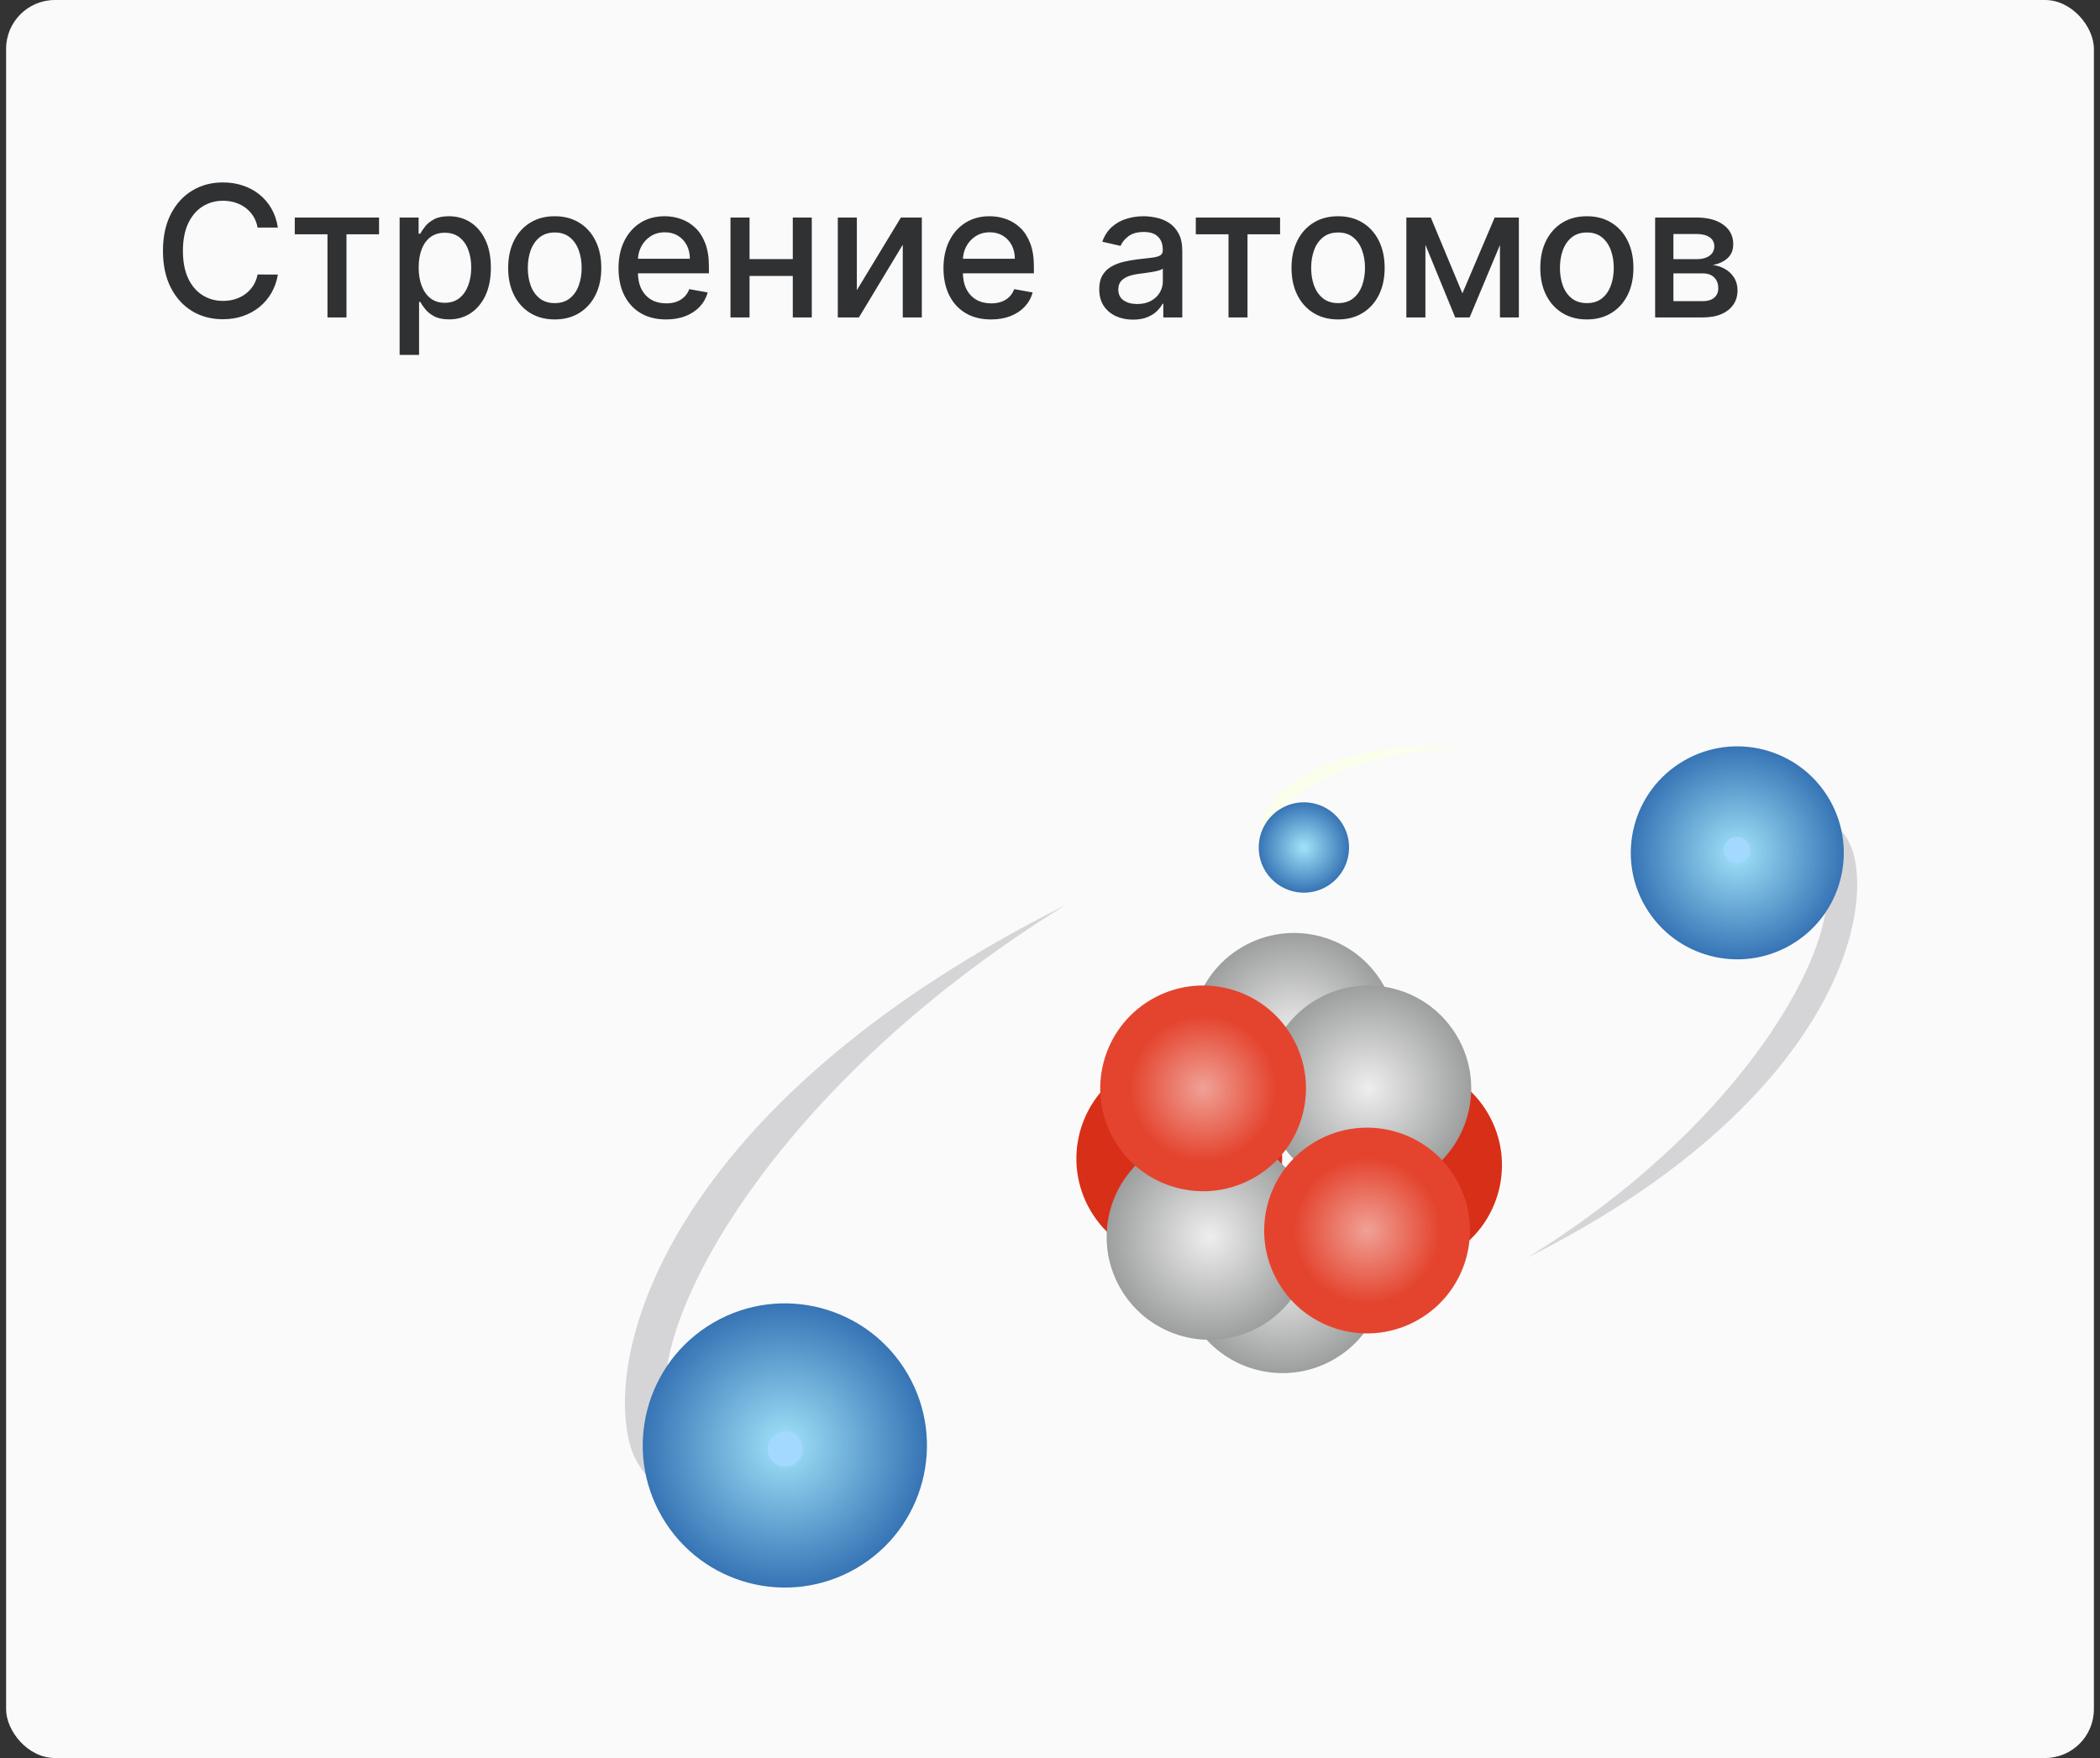 <svg width="172" height="144" viewBox="0 0 172 144" fill="none" xmlns="http://www.w3.org/2000/svg">
<rect x="0" y="0" width="172" height="144" fill="#333333" stroke="none"/>
<g clip-path="url(#clip0_2_273)">
<rect x="0.5" width="171" height="144" rx="4" fill="#FAFAFA"/>
<path d="M22.759 18.639H21.097C21.033 18.283 20.914 17.971 20.74 17.701C20.566 17.431 20.353 17.202 20.101 17.014C19.849 16.826 19.567 16.684 19.254 16.588C18.945 16.492 18.617 16.444 18.269 16.444C17.64 16.444 17.077 16.602 16.58 16.918C16.087 17.234 15.696 17.697 15.408 18.308C15.124 18.919 14.982 19.665 14.982 20.546C14.982 21.433 15.124 22.183 15.408 22.793C15.696 23.404 16.088 23.866 16.586 24.178C17.083 24.491 17.642 24.647 18.264 24.647C18.608 24.647 18.935 24.601 19.244 24.509C19.556 24.413 19.838 24.272 20.091 24.088C20.343 23.903 20.556 23.678 20.73 23.411C20.907 23.141 21.03 22.832 21.097 22.484L22.759 22.49C22.671 23.026 22.498 23.52 22.242 23.971C21.99 24.418 21.666 24.805 21.268 25.132C20.874 25.455 20.423 25.705 19.915 25.883C19.407 26.06 18.853 26.149 18.253 26.149C17.308 26.149 16.467 25.925 15.728 25.478C14.989 25.027 14.407 24.383 13.981 23.544C13.558 22.706 13.347 21.707 13.347 20.546C13.347 19.381 13.56 18.381 13.986 17.547C14.412 16.709 14.995 16.066 15.733 15.618C16.472 15.167 17.312 14.942 18.253 14.942C18.832 14.942 19.371 15.025 19.872 15.192C20.376 15.355 20.829 15.597 21.23 15.916C21.632 16.233 21.964 16.62 22.227 17.078C22.489 17.532 22.667 18.053 22.759 18.639ZM24.143 19.192V17.818H31.046V19.192H28.378V26H26.822V19.192H24.143ZM32.731 29.068V17.818H34.286V19.145H34.419C34.512 18.974 34.645 18.777 34.819 18.553C34.993 18.329 35.234 18.134 35.543 17.967C35.852 17.797 36.261 17.712 36.769 17.712C37.429 17.712 38.019 17.879 38.537 18.212C39.055 18.546 39.462 19.027 39.757 19.656C40.055 20.284 40.204 21.041 40.204 21.925C40.204 22.809 40.057 23.567 39.762 24.2C39.467 24.828 39.062 25.313 38.548 25.654C38.033 25.991 37.445 26.16 36.784 26.16C36.287 26.16 35.881 26.076 35.565 25.909C35.252 25.742 35.007 25.547 34.83 25.323C34.652 25.1 34.515 24.901 34.419 24.727H34.324V29.068H32.731ZM34.291 21.909C34.291 22.484 34.375 22.989 34.542 23.422C34.709 23.855 34.95 24.194 35.266 24.439C35.582 24.681 35.969 24.802 36.428 24.802C36.903 24.802 37.301 24.675 37.621 24.423C37.94 24.168 38.182 23.821 38.345 23.385C38.512 22.948 38.596 22.456 38.596 21.909C38.596 21.369 38.514 20.885 38.35 20.455C38.191 20.025 37.949 19.686 37.626 19.438C37.306 19.189 36.907 19.065 36.428 19.065C35.966 19.065 35.575 19.184 35.256 19.422C34.94 19.659 34.7 19.991 34.537 20.418C34.373 20.844 34.291 21.341 34.291 21.909ZM45.435 26.165C44.668 26.165 43.999 25.989 43.427 25.638C42.855 25.286 42.411 24.794 42.095 24.162C41.779 23.53 41.621 22.791 41.621 21.946C41.621 21.098 41.779 20.355 42.095 19.72C42.411 19.084 42.855 18.591 43.427 18.239C43.999 17.887 44.668 17.712 45.435 17.712C46.202 17.712 46.871 17.887 47.443 18.239C48.015 18.591 48.459 19.084 48.775 19.72C49.091 20.355 49.249 21.098 49.249 21.946C49.249 22.791 49.091 23.53 48.775 24.162C48.459 24.794 48.015 25.286 47.443 25.638C46.871 25.989 46.202 26.165 45.435 26.165ZM45.44 24.828C45.938 24.828 46.349 24.697 46.676 24.434C47.003 24.171 47.244 23.821 47.401 23.385C47.56 22.948 47.64 22.467 47.64 21.941C47.64 21.419 47.56 20.94 47.401 20.503C47.244 20.062 47.003 19.709 46.676 19.443C46.349 19.177 45.938 19.043 45.44 19.043C44.94 19.043 44.524 19.177 44.194 19.443C43.867 19.709 43.624 20.062 43.464 20.503C43.308 20.94 43.23 21.419 43.23 21.941C43.23 22.467 43.308 22.948 43.464 23.385C43.624 23.821 43.867 24.171 44.194 24.434C44.524 24.697 44.94 24.828 45.44 24.828ZM54.553 26.165C53.747 26.165 53.053 25.993 52.47 25.648C51.891 25.3 51.444 24.812 51.128 24.184C50.815 23.552 50.659 22.811 50.659 21.962C50.659 21.124 50.815 20.386 51.128 19.746C51.444 19.107 51.884 18.608 52.449 18.25C53.017 17.891 53.681 17.712 54.441 17.712C54.903 17.712 55.35 17.788 55.783 17.941C56.217 18.093 56.606 18.333 56.95 18.66C57.294 18.986 57.566 19.411 57.765 19.933C57.964 20.451 58.063 21.082 58.063 21.824V22.389H51.559V21.195H56.503C56.503 20.776 56.417 20.405 56.247 20.082C56.076 19.755 55.837 19.498 55.528 19.31C55.222 19.121 54.864 19.027 54.452 19.027C54.004 19.027 53.614 19.137 53.28 19.358C52.95 19.574 52.694 19.858 52.513 20.21C52.335 20.558 52.246 20.936 52.246 21.345V22.277C52.246 22.823 52.342 23.289 52.534 23.672C52.73 24.056 53.001 24.349 53.349 24.551C53.697 24.75 54.104 24.849 54.569 24.849C54.871 24.849 55.146 24.807 55.395 24.722C55.643 24.633 55.858 24.501 56.039 24.327C56.22 24.153 56.359 23.939 56.455 23.683L57.962 23.954C57.841 24.398 57.625 24.787 57.312 25.121C57.003 25.451 56.614 25.709 56.146 25.893C55.681 26.075 55.15 26.165 54.553 26.165ZM65.376 21.222V22.602H60.944V21.222H65.376ZM61.391 17.818V26H59.83V17.818H61.391ZM66.489 17.818V26H64.933V17.818H66.489ZM70.18 23.768L73.786 17.818H75.502V26H73.941V20.045L70.351 26H68.62V17.818H70.18V23.768ZM81.169 26.165C80.363 26.165 79.669 25.993 79.087 25.648C78.508 25.3 78.06 24.812 77.744 24.184C77.432 23.552 77.275 22.811 77.275 21.962C77.275 21.124 77.432 20.386 77.744 19.746C78.06 19.107 78.501 18.608 79.065 18.25C79.633 17.891 80.297 17.712 81.057 17.712C81.519 17.712 81.966 17.788 82.4 17.941C82.833 18.093 83.222 18.333 83.566 18.66C83.911 18.986 84.182 19.411 84.381 19.933C84.58 20.451 84.68 21.082 84.68 21.824V22.389H78.176V21.195H83.119C83.119 20.776 83.034 20.405 82.863 20.082C82.693 19.755 82.453 19.498 82.144 19.31C81.839 19.121 81.48 19.027 81.068 19.027C80.621 19.027 80.23 19.137 79.896 19.358C79.566 19.574 79.31 19.858 79.129 20.21C78.951 20.558 78.863 20.936 78.863 21.345V22.277C78.863 22.823 78.959 23.289 79.15 23.672C79.346 24.056 79.617 24.349 79.965 24.551C80.313 24.75 80.72 24.849 81.185 24.849C81.487 24.849 81.762 24.807 82.011 24.722C82.259 24.633 82.474 24.501 82.655 24.327C82.837 24.153 82.975 23.939 83.071 23.683L84.578 23.954C84.458 24.398 84.241 24.787 83.928 25.121C83.62 25.451 83.231 25.709 82.762 25.893C82.297 26.075 81.766 26.165 81.169 26.165ZM92.797 26.181C92.279 26.181 91.81 26.085 91.391 25.893C90.972 25.698 90.64 25.416 90.395 25.047C90.154 24.677 90.033 24.224 90.033 23.688C90.033 23.227 90.122 22.847 90.299 22.548C90.477 22.25 90.716 22.014 91.018 21.84C91.32 21.666 91.657 21.534 92.03 21.446C92.403 21.357 92.783 21.289 93.17 21.243C93.66 21.186 94.058 21.14 94.364 21.105C94.669 21.066 94.891 21.004 95.029 20.918C95.168 20.833 95.237 20.695 95.237 20.503V20.466C95.237 20 95.106 19.64 94.843 19.384C94.584 19.129 94.197 19.001 93.682 19.001C93.145 19.001 92.723 19.12 92.414 19.358C92.109 19.592 91.897 19.853 91.78 20.141L90.283 19.8C90.461 19.303 90.72 18.901 91.061 18.596C91.405 18.287 91.801 18.063 92.249 17.925C92.696 17.783 93.167 17.712 93.66 17.712C93.987 17.712 94.333 17.751 94.699 17.829C95.068 17.903 95.413 18.042 95.732 18.244C96.056 18.447 96.32 18.736 96.526 19.113C96.732 19.485 96.835 19.97 96.835 20.567V26H95.28V24.881H95.216C95.113 25.087 94.958 25.29 94.752 25.489C94.546 25.688 94.282 25.853 93.959 25.984C93.635 26.115 93.248 26.181 92.797 26.181ZM93.144 24.903C93.584 24.903 93.96 24.816 94.273 24.642C94.589 24.468 94.829 24.24 94.992 23.96C95.159 23.676 95.242 23.372 95.242 23.049V21.994C95.186 22.051 95.076 22.104 94.912 22.154C94.752 22.2 94.569 22.241 94.364 22.277C94.157 22.309 93.957 22.339 93.761 22.367C93.566 22.392 93.403 22.413 93.272 22.431C92.963 22.47 92.68 22.536 92.424 22.628C92.172 22.721 91.97 22.854 91.817 23.028C91.668 23.198 91.594 23.425 91.594 23.709C91.594 24.104 91.739 24.402 92.03 24.604C92.322 24.803 92.693 24.903 93.144 24.903ZM97.942 19.192V17.818H104.845V19.192H102.176V26H100.621V19.192H97.942ZM109.595 26.165C108.828 26.165 108.159 25.989 107.587 25.638C107.015 25.286 106.571 24.794 106.255 24.162C105.939 23.53 105.781 22.791 105.781 21.946C105.781 21.098 105.939 20.355 106.255 19.72C106.571 19.084 107.015 18.591 107.587 18.239C108.159 17.887 108.828 17.712 109.595 17.712C110.362 17.712 111.032 17.887 111.603 18.239C112.175 18.591 112.619 19.084 112.935 19.72C113.251 20.355 113.409 21.098 113.409 21.946C113.409 22.791 113.251 23.53 112.935 24.162C112.619 24.794 112.175 25.286 111.603 25.638C111.032 25.989 110.362 26.165 109.595 26.165ZM109.6 24.828C110.098 24.828 110.51 24.697 110.836 24.434C111.163 24.171 111.404 23.821 111.561 23.385C111.721 22.948 111.8 22.467 111.8 21.941C111.8 21.419 111.721 20.94 111.561 20.503C111.404 20.062 111.163 19.709 110.836 19.443C110.51 19.177 110.098 19.043 109.6 19.043C109.1 19.043 108.684 19.177 108.354 19.443C108.027 19.709 107.784 20.062 107.624 20.503C107.468 20.94 107.39 21.419 107.39 21.941C107.39 22.467 107.468 22.948 107.624 23.385C107.784 23.821 108.027 24.171 108.354 24.434C108.684 24.697 109.1 24.828 109.6 24.828ZM119.778 24.029L122.421 17.818H123.795L120.37 26H119.187L115.831 17.818H117.19L119.778 24.029ZM116.748 17.818V26H115.187V17.818H116.748ZM122.852 26V17.818H124.402V26H122.852ZM129.971 26.165C129.204 26.165 128.535 25.989 127.963 25.638C127.391 25.286 126.947 24.794 126.631 24.162C126.315 23.53 126.157 22.791 126.157 21.946C126.157 21.098 126.315 20.355 126.631 19.72C126.947 19.084 127.391 18.591 127.963 18.239C128.535 17.887 129.204 17.712 129.971 17.712C130.738 17.712 131.408 17.887 131.979 18.239C132.551 18.591 132.995 19.084 133.311 19.72C133.627 20.355 133.785 21.098 133.785 21.946C133.785 22.791 133.627 23.53 133.311 24.162C132.995 24.794 132.551 25.286 131.979 25.638C131.408 25.989 130.738 26.165 129.971 26.165ZM129.976 24.828C130.474 24.828 130.886 24.697 131.212 24.434C131.539 24.171 131.78 23.821 131.937 23.385C132.097 22.948 132.176 22.467 132.176 21.941C132.176 21.419 132.097 20.94 131.937 20.503C131.78 20.062 131.539 19.709 131.212 19.443C130.886 19.177 130.474 19.043 129.976 19.043C129.476 19.043 129.06 19.177 128.73 19.443C128.403 19.709 128.16 20.062 128 20.503C127.844 20.94 127.766 21.419 127.766 21.941C127.766 22.467 127.844 22.948 128 23.385C128.16 23.821 128.403 24.171 128.73 24.434C129.06 24.697 129.476 24.828 129.976 24.828ZM135.563 26V17.818H138.956C139.879 17.818 140.611 18.015 141.151 18.409C141.69 18.8 141.96 19.331 141.96 20.002C141.96 20.482 141.808 20.861 141.502 21.142C141.197 21.423 140.792 21.611 140.288 21.707C140.653 21.749 140.989 21.859 141.294 22.037C141.6 22.211 141.845 22.445 142.029 22.74C142.218 23.035 142.312 23.386 142.312 23.795C142.312 24.228 142.2 24.611 141.976 24.945C141.752 25.276 141.428 25.535 141.001 25.723C140.579 25.908 140.069 26 139.473 26H135.563ZM137.06 24.668H139.473C139.867 24.668 140.176 24.574 140.4 24.386C140.623 24.198 140.735 23.942 140.735 23.619C140.735 23.239 140.623 22.941 140.4 22.724C140.176 22.504 139.867 22.394 139.473 22.394H137.06V24.668ZM137.06 21.227H138.972C139.27 21.227 139.526 21.185 139.739 21.099C139.956 21.014 140.121 20.893 140.234 20.737C140.352 20.577 140.41 20.389 140.41 20.173C140.41 19.857 140.281 19.61 140.021 19.432C139.762 19.255 139.407 19.166 138.956 19.166H137.06V21.227Z" fill="#303133"/>
<g clip-path="url(#clip1_2_273)">
<path d="M92.341 87.624C88.322 89.969 86.965 95.128 89.309 99.147C91.654 103.167 96.813 104.524 100.832 102.18C104.852 99.835 106.209 94.676 103.865 90.656C101.52 86.637 96.361 85.279 92.341 87.624Z" fill="#D82F18"/>
<path fill-rule="evenodd" clip-rule="evenodd" d="M144.814 70.746C146.702 69.341 148.489 69.501 149.272 71.248C151.481 76.148 143.71 91.529 125.096 103.014C148.389 91.328 153.388 76.589 151.862 70.124C151.079 66.79 147.124 65.164 144.935 67.232C143.991 68.136 143.951 69.662 144.814 70.746Z" fill="#D5D5D8"/>
<path d="M137.898 62.323C133.737 64.75 132.331 70.091 134.758 74.252C137.186 78.413 142.526 79.818 146.687 77.391C150.848 74.963 152.254 69.623 149.827 65.462C147.399 61.301 142.059 59.895 137.898 62.323Z" fill="url(#paint0_radial_2_273)"/>
<path d="M141.184 69.567C141.148 70.164 141.604 70.678 142.202 70.714C142.799 70.749 143.313 70.294 143.349 69.696C143.385 69.099 142.929 68.585 142.331 68.549C141.734 68.513 141.22 68.969 141.184 69.567Z" fill="#A3D8FF"/>
<path d="M110.347 88.165C106.327 90.51 104.97 95.669 107.314 99.689C109.659 103.708 114.818 105.066 118.838 102.721C122.857 100.376 124.215 95.217 121.87 91.198C119.525 87.178 114.366 85.821 110.347 88.165Z" fill="#D82F18"/>
<path d="M101.744 77.569C97.724 79.914 96.367 85.073 98.712 89.092C101.056 93.112 106.215 94.469 110.235 92.125C114.254 89.78 115.612 84.621 113.267 80.601C110.922 76.582 105.763 75.224 101.744 77.569Z" fill="url(#paint1_radial_2_273)"/>
<path d="M100.8 96.768C96.78 99.113 95.422 104.272 97.767 108.291C100.112 112.311 105.271 113.668 109.29 111.324C113.31 108.979 114.667 103.82 112.323 99.801C109.978 95.781 104.819 94.424 100.8 96.768Z" fill="url(#paint2_radial_2_273)"/>
<path d="M107.829 81.871C103.809 84.215 102.452 89.374 104.796 93.394C107.141 97.413 112.3 98.771 116.32 96.426C120.339 94.081 121.697 88.922 119.352 84.903C117.007 80.883 111.848 79.526 107.829 81.871Z" fill="url(#paint3_radial_2_273)"/>
<path d="M94.819 94.04C90.8 96.385 89.442 101.544 91.787 105.564C94.132 109.583 99.291 110.941 103.31 108.596C107.33 106.251 108.687 101.092 106.343 97.073C103.998 93.053 98.839 91.696 94.819 94.04Z" fill="url(#paint4_radial_2_273)"/>
<path d="M94.295 81.871C90.275 84.215 88.918 89.374 91.262 93.394C93.607 97.413 98.766 98.771 102.786 96.426C106.805 94.081 108.163 88.922 105.818 84.903C103.473 80.883 98.314 79.526 94.295 81.871Z" fill="url(#paint5_radial_2_273)"/>
<path d="M107.724 93.516C103.705 95.861 102.347 101.02 104.692 105.039C107.036 109.059 112.195 110.416 116.215 108.072C120.234 105.727 121.592 100.568 119.247 96.548C116.902 92.529 111.743 91.171 107.724 93.516Z" fill="url(#paint6_radial_2_273)"/>
<path fill-rule="evenodd" clip-rule="evenodd" d="M60.901 117.211C58.411 119.098 56.022 118.857 54.958 116.528C52.006 110.002 62.407 89.501 87.226 74.16C56.142 89.762 49.476 109.4 51.524 118.054C52.568 122.472 57.829 124.66 60.741 121.889C62.006 120.684 62.066 118.656 60.901 117.211Z" fill="#D5D5D8"/>
<path d="M70.147 128.451C75.698 125.213 77.574 118.086 74.335 112.535C71.096 106.983 63.97 105.108 58.419 108.346C52.867 111.585 50.992 118.711 54.23 124.263C57.469 129.814 64.595 131.69 70.147 128.451Z" fill="url(#paint7_radial_2_273)"/>
<path d="M65.761 118.786C65.809 117.988 65.201 117.303 64.404 117.255C63.606 117.208 62.921 117.815 62.873 118.613C62.825 119.41 63.433 120.095 64.231 120.143C65.028 120.191 65.713 119.583 65.761 118.786Z" fill="#A3D8FF"/>
<path fill-rule="evenodd" clip-rule="evenodd" d="M106.081 68.537C105.097 68.618 104.474 68.156 104.595 67.353C104.876 65.084 111.121 61.289 120.397 61.289C109.374 60.305 104.293 64.501 103.41 67.192C102.948 68.557 104.012 70.023 105.257 69.762C105.799 69.662 106.161 69.12 106.081 68.537Z" fill="#FAFFEC"/>
<path d="M106.7 73.118C108.743 73.17 110.442 71.557 110.494 69.513C110.547 67.47 108.933 65.771 106.89 65.719C104.847 65.666 103.148 67.28 103.095 69.323C103.043 71.366 104.656 73.065 106.7 73.118Z" fill="url(#paint8_radial_2_273)"/>
</g>
</g>
<defs>
<radialGradient id="paint0_radial_2_273" cx="0" cy="0" r="1" gradientUnits="userSpaceOnUse" gradientTransform="translate(142.292 69.857) rotate(-120.257) scale(8.722)">
<stop stop-color="#A1E3F9"/>
<stop offset="1" stop-color="#3674B5"/>
</radialGradient>
<radialGradient id="paint1_radial_2_273" cx="0" cy="0" r="1" gradientUnits="userSpaceOnUse" gradientTransform="translate(105.989 84.847) rotate(59.743) scale(8.426)">
<stop stop-color="#EEEEEE"/>
<stop offset="1" stop-color="#9D9E9E"/>
</radialGradient>
<radialGradient id="paint2_radial_2_273" cx="0" cy="0" r="1" gradientUnits="userSpaceOnUse" gradientTransform="translate(105.045 104.046) rotate(59.743) scale(8.426)">
<stop stop-color="#EEEEEE"/>
<stop offset="1" stop-color="#9D9E9E"/>
</radialGradient>
<radialGradient id="paint3_radial_2_273" cx="0" cy="0" r="1" gradientUnits="userSpaceOnUse" gradientTransform="translate(112.074 89.148) rotate(59.743) scale(8.426)">
<stop stop-color="#EEEEEE"/>
<stop offset="1" stop-color="#9D9E9E"/>
</radialGradient>
<radialGradient id="paint4_radial_2_273" cx="0" cy="0" r="1" gradientUnits="userSpaceOnUse" gradientTransform="translate(99.065 101.318) rotate(59.743) scale(8.426)">
<stop stop-color="#EEEEEE"/>
<stop offset="1" stop-color="#9D9E9E"/>
</radialGradient>
<radialGradient id="paint5_radial_2_273" cx="0" cy="0" r="1" gradientUnits="userSpaceOnUse" gradientTransform="translate(98.54 89.148) rotate(-120.257) scale(8.426)">
<stop stop-color="#F0A196"/>
<stop offset="0.71" stop-color="#E4442E"/>
</radialGradient>
<radialGradient id="paint6_radial_2_273" cx="0" cy="0" r="1" gradientUnits="userSpaceOnUse" gradientTransform="translate(111.969 100.794) rotate(-120.257) scale(8.426)">
<stop stop-color="#F0A196"/>
<stop offset="0.71" stop-color="#E4442E"/>
</radialGradient>
<radialGradient id="paint7_radial_2_273" cx="0" cy="0" r="1" gradientUnits="userSpaceOnUse" gradientTransform="translate(64.282 118.399) rotate(59.743) scale(11.638)">
<stop stop-color="#A1E3F9"/>
<stop offset="1" stop-color="#3674B5"/>
</radialGradient>
<radialGradient id="paint8_radial_2_273" cx="0" cy="0" r="1" gradientUnits="userSpaceOnUse" gradientTransform="translate(106.795 69.418) rotate(91.475) scale(3.701)">
<stop stop-color="#A1E3F9"/>
<stop offset="1" stop-color="#3674B5"/>
</radialGradient>
<clipPath id="clip0_2_273">
<rect x="0.5" width="171" height="144" rx="4" fill="white"/>
</clipPath>
<clipPath id="clip1_2_273">
<rect width="109.615" height="109.615" fill="white" transform="translate(45.5 39)"/>
</clipPath>
</defs>
</svg>
